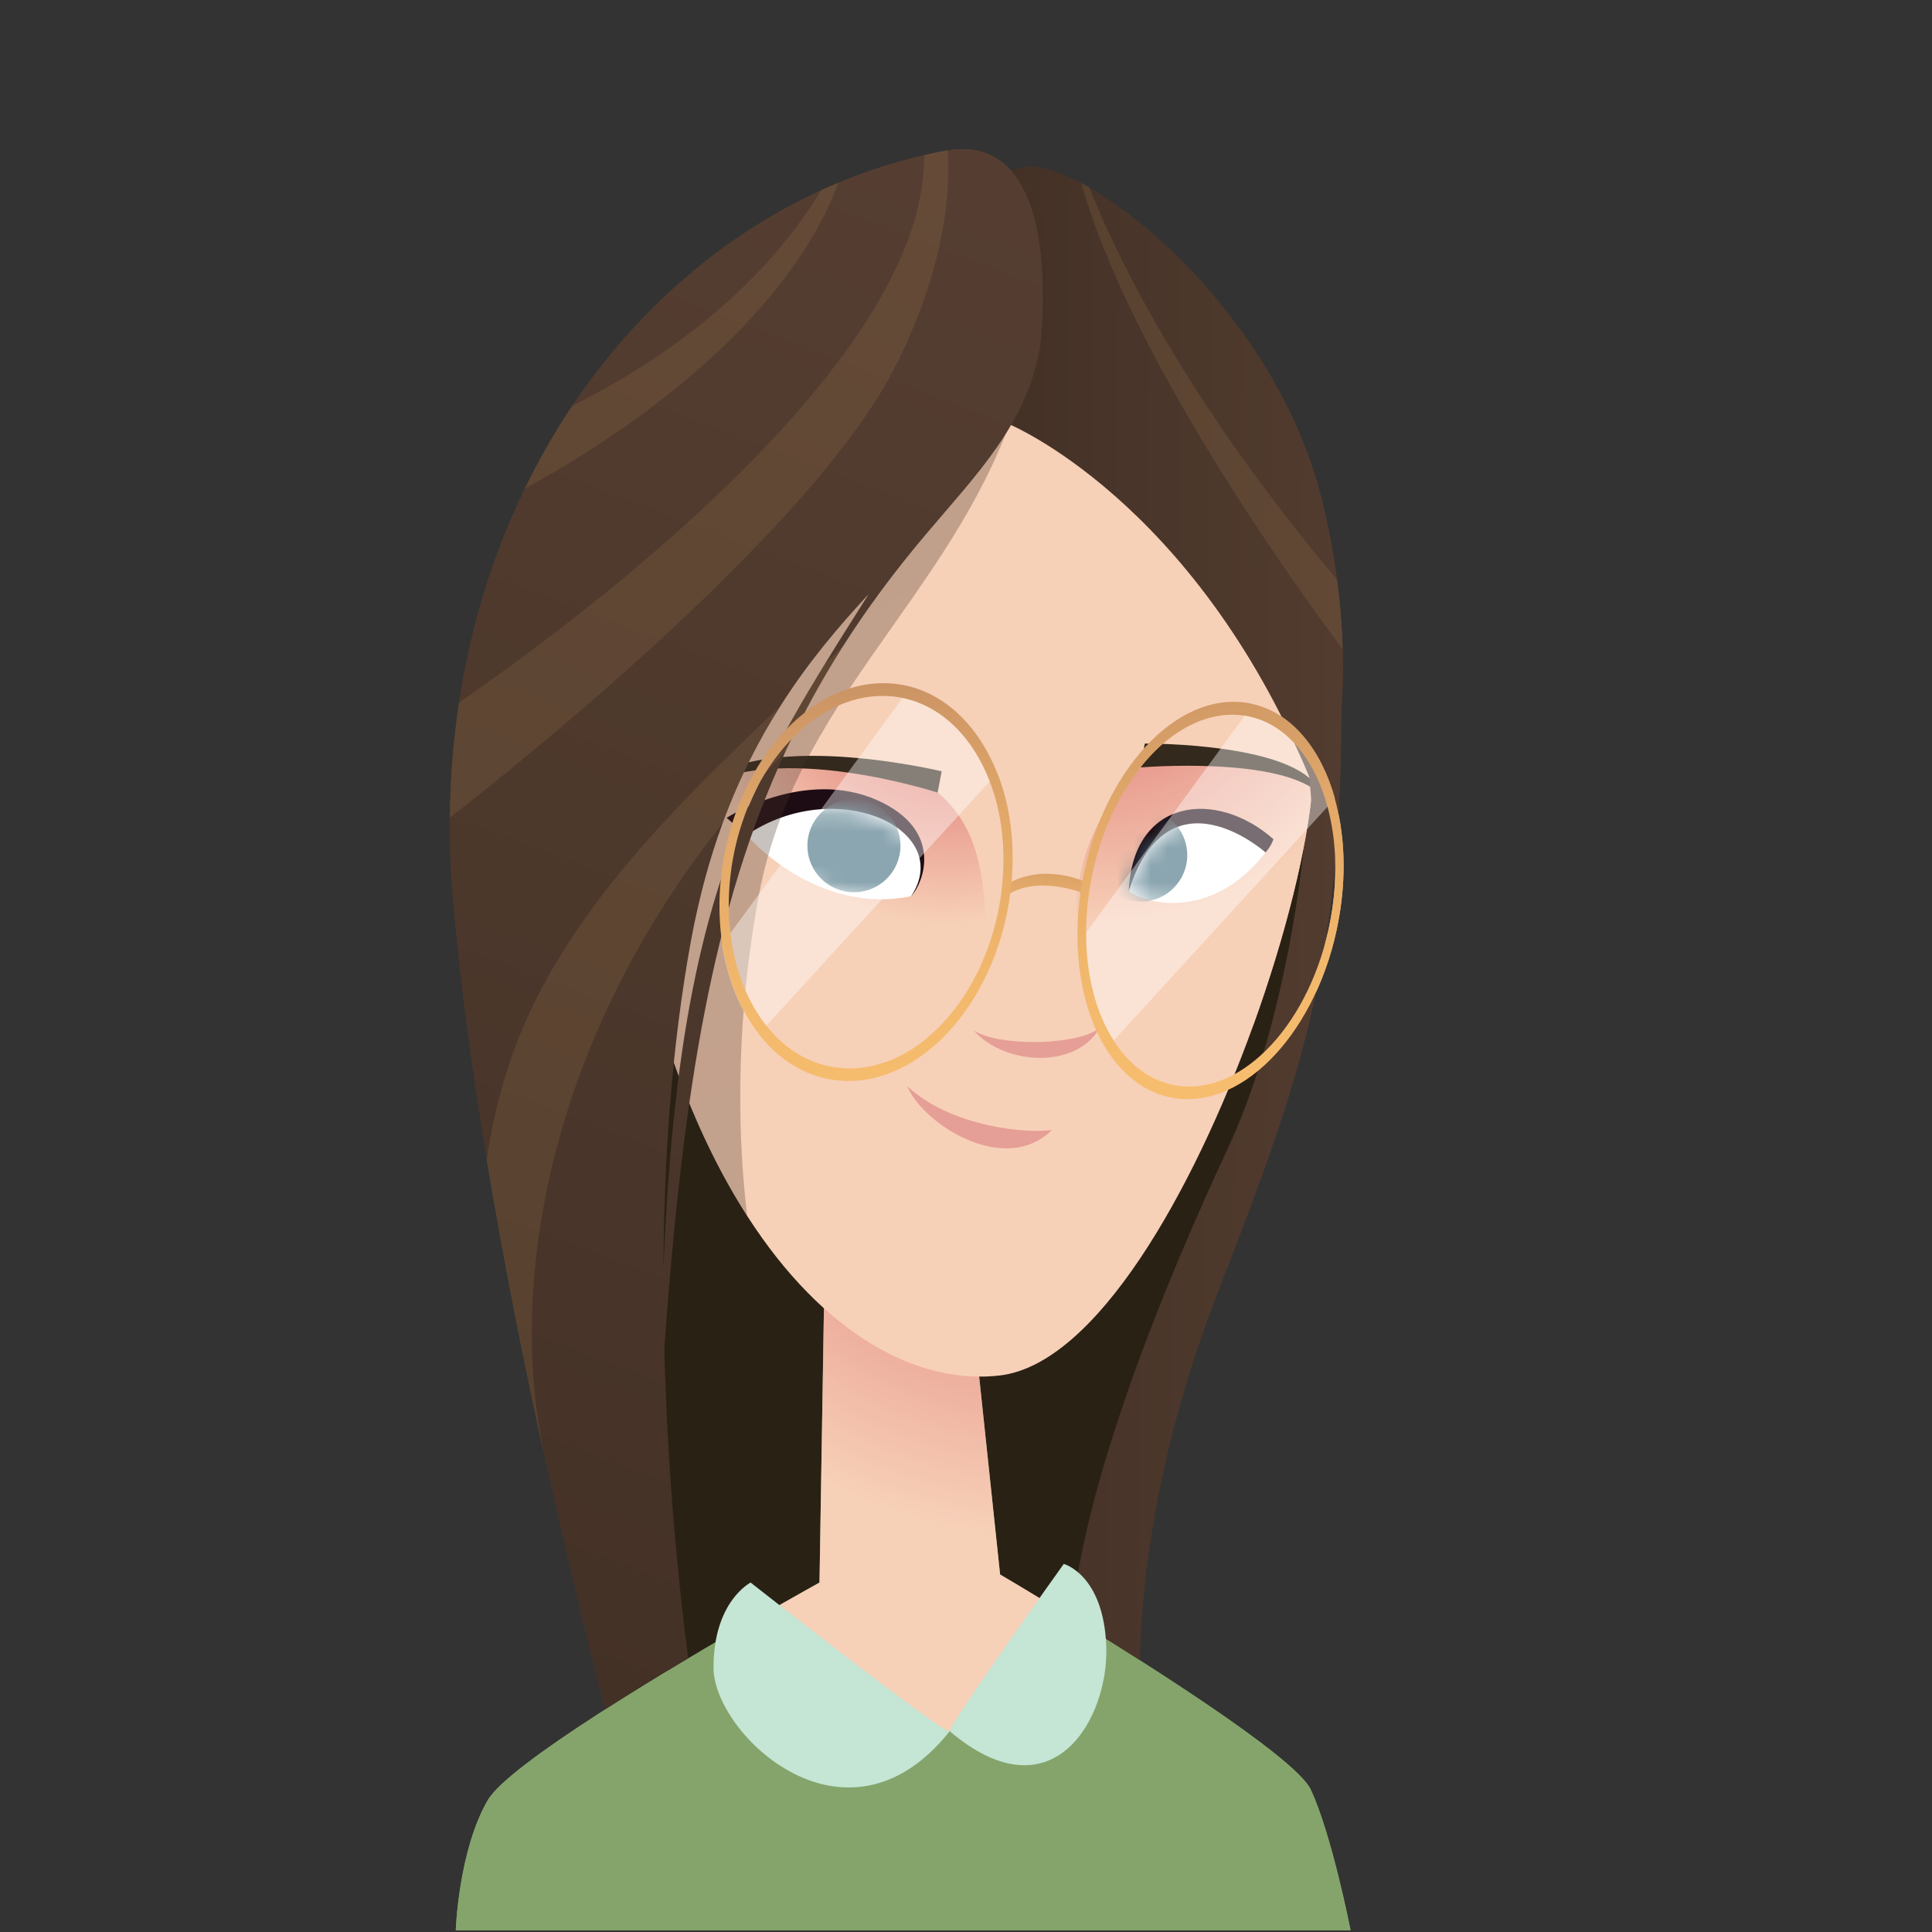 <svg width="115" height="115" viewBox="0 0 115 115" fill="none" xmlns="http://www.w3.org/2000/svg">
<rect x="0" y="0" width="115" height="115" fill="#333333" stroke="none"/>
<path d="M78.61 46.55C77.78 63.02 73.51 71.08 70.31 78.08C67.11 85.07 66.16 98.82 66.16 98.82L39.97 100.48C39.97 100.48 35.25 75.33 38.19 65.64C41.13 55.95 78.6 46.56 78.6 46.56L78.61 46.55Z" fill="#2A2115"/>
<path d="M79.8 37.55C80.19 55.92 78.16 62.36 72.48 76.93C66.8 91.51 67.91 102.25 67.91 102.25L63.87 100.11C63.87 100.11 61.67 92.88 73.12 68.28C77.39 59.11 78.97 43.79 77.39 37.62C75.81 31.46 79.8 37.54 79.8 37.54V37.55Z" fill="url(#paint0_linear_1125_43155)"/>
<path d="M80.39 114.9H27.13C27.13 114.9 27.29 110.16 29.03 107.16C30.27 105.01 39.85 99.31 45.19 96.23C47.32 95.01 48.78 94.2 48.78 94.2L49.1 74.45L57.79 77.29L59.53 93.72C59.53 93.72 60.74 94.43 62.54 95.53C67.54 98.56 77.09 104.55 78.02 106.52C79.28 109.21 80.39 114.89 80.39 114.89V114.9Z" fill="#84A46B"/>
<path d="M62.54 95.53C60.78 98.18 56.65 102.67 56.52 103.05C56.39 103.43 48.25 98.69 45.19 96.23C47.32 95.01 48.78 94.2 48.78 94.2L49.1 74.45L57.79 77.29L59.53 93.72C59.53 93.72 60.74 94.43 62.54 95.53Z" fill="url(#paint1_radial_1125_43155)"/>
<path d="M78.18 45.84C78.18 46.14 78.15 46.45 78.13 46.78C77.84 50.38 76.54 55.66 74.6 61.03C71.02 70.94 65.25 81.17 59.54 81.87C54.66 82.46 49.03 79.46 44.49 72.4C41.58 67.88 39.11 61.7 37.57 53.74C37.49 53.44 37.42 53.14 37.35 52.84C34.89 41.59 40.97 30.12 49.89 21.19C59.06 12.02 69.49 19.45 72.96 26.09C76.43 32.73 78.49 36.2 78.17 45.84H78.18Z" fill="#F7D0B8"/>
<path d="M55.82 47.18C58.19 49.16 58.74 52.16 58.66 56.5C50.68 62.27 41.12 56.9 41.12 56.9C41.12 56.9 39.93 47.1 42.31 46.23C44.68 45.36 52.27 44.65 55.82 47.18Z" fill="url(#paint2_radial_1125_43155)"/>
<path d="M78.12 46.78C77.83 50.38 76.53 55.66 74.59 61.04C71.15 61.51 64.48 57.97 64.19 56.2C63.87 54.22 63.79 49.64 67.9 45.69C70.43 44.9 76.83 45.37 78.01 46.64C78.05 46.68 78.08 46.73 78.11 46.79L78.12 46.78Z" fill="url(#paint3_radial_1125_43155)"/>
<path d="M56.05 45.92L55.81 47.18C55.81 47.18 46.17 44.02 41.43 47.02C44.91 43.23 56.05 45.91 56.05 45.91V45.92Z" fill="#33291C"/>
<path d="M68.14 44.26L67.9 45.68C67.9 45.68 76.35 44.97 78.65 47.34C77.7 44.18 68.14 44.26 68.14 44.26Z" fill="#33291C"/>
<path d="M44.44 49.71L43.25 48.68C43.25 48.68 47.91 45.68 52.26 47.65C56.13 49.41 55.03 52.47 54.24 53.34C50.92 50.57 44.44 49.71 44.44 49.71Z" fill="#1E0C14"/>
<path d="M67.19 53.03C67.43 47.5 72.4 46.95 75.8 49.95C75.64 50.42 75.33 50.74 75.33 50.74L67.19 53.03Z" fill="#1E0C14"/>
<path d="M67.19 53.03C69.56 45.6 75.33 50.74 75.33 50.74C72.09 54.93 67.98 53.74 67.19 53.03Z" fill="white"/>
<mask id="mask0_1125_43155" style="mask-type:luminance" maskUnits="userSpaceOnUse" x="67" y="49" width="9" height="5">
<path d="M67.19 53.03C69.56 45.6 75.33 50.74 75.33 50.74C72.09 54.93 67.98 53.74 67.19 53.03Z" fill="white"/>
</mask>
<g mask="url(#mask0_1125_43155)">
<path d="M70.67 50.9C70.67 52.43 69.43 53.67 67.9 53.67C66.37 53.67 65.13 52.43 65.13 50.9C65.13 49.37 66.37 48.13 67.9 48.13C69.43 48.13 70.67 49.37 70.67 50.9Z" fill="#3E6A7C"/>
</g>
<path d="M44.44 49.71C49.81 46.08 56.84 49.39 54.24 53.34C48.55 54.53 44.44 49.71 44.44 49.71Z" fill="white"/>
<mask id="mask1_1125_43155" style="mask-type:luminance" maskUnits="userSpaceOnUse" x="44" y="48" width="11" height="6">
<path d="M44.44 49.71C49.81 46.08 56.84 49.39 54.24 53.34C48.55 54.53 44.44 49.71 44.44 49.71Z" fill="white"/>
</mask>
<g mask="url(#mask1_1125_43155)">
<path d="M53.6 50.34C53.6 51.87 52.36 53.11 50.83 53.11C49.3 53.11 48.06 51.87 48.06 50.34C48.06 48.81 49.3 47.57 50.83 47.57C52.36 47.57 53.6 48.81 53.6 50.34Z" fill="#3E6A7C"/>
</g>
<path d="M57.95 61.33C59.53 62.36 64.35 62.2 65.46 61.17C64.12 63.62 59.85 63.46 57.95 61.33Z" fill="#E59F96"/>
<path d="M54 64.65C56.61 67.1 61.19 67.49 62.61 67.26C59.84 70.03 54.95 66.94 54 64.65Z" fill="#E59F96"/>
<path d="M44.68 94.2C44.68 94.2 56.53 103.52 56.53 103.05C56.53 102.58 63.32 93.09 63.32 93.09C63.32 93.09 65.69 93.72 65.85 97.99C66.01 102.26 62.69 108.26 56.53 103.05C50.37 110.79 42.47 103.21 42.47 99.26C42.47 95.31 44.68 94.2 44.68 94.2Z" fill="#C5E5D5"/>
<path d="M78.08 48.27C78.06 47.62 78 46.93 77.92 46.21C71.01 29.7 60 25.22 60 25.22C60 25.22 57.89 12.41 60.12 10.29C60.84 9.61 62.41 9.88 64.37 10.92C64.52 11 64.67 11.08 64.83 11.17C69.66 13.93 76.47 20.98 78.65 29.63C79.08 31.33 79.38 32.95 79.58 34.49C79.78 35.96 79.88 37.35 79.92 38.64C80.13 45.97 78.15 50.15 78.08 48.27Z" fill="url(#paint4_linear_1125_43155)"/>
<path style="mix-blend-mode:multiply" opacity="0.3" d="M45.16 53.35C43.62 61.66 44.01 68.57 44.48 72.39C41.57 67.87 39.1 61.69 37.56 53.73C37.48 53.43 37.41 53.13 37.34 52.83C44.17 40.17 61.28 21.27 61.28 21.27C58.28 34.54 47.53 40.55 45.16 53.35Z" fill="url(#paint5_linear_1125_43155)"/>
<path d="M56.4 8.95C56.34 8.95 56.27 8.97 56.21 8.98C55.8 9.06 55.4 9.14 55 9.24C53.25 9.64 51.55 10.2 49.91 10.88C49.56 11.02 49.22 11.17 48.88 11.33C43 14.02 37.9 18.45 34.08 24.14C33.03 25.69 32.09 27.34 31.25 29.07C29.37 32.93 28.02 37.22 27.33 41.81C26.99 44.03 26.8 46.32 26.78 48.67C26.76 50.33 26.83 52.03 26.98 53.74C27.42 58.7 28.13 63.89 28.98 68.99C29.99 75.12 31.2 81.1 32.35 86.36C33.82 93.05 35.21 98.58 36.03 101.74C37.63 100.72 39.33 99.67 40.96 98.7C40.46 94.87 39.74 88.14 39.54 80.3C40.64 64.84 42.46 53.99 46.76 44.72C47.76 42.56 48.9 40.48 50.19 38.45C51.62 36.2 53.25 34.01 55.1 31.82C58.14 28.22 61.1 25.26 61.9 20.71C61.9 20.71 63.61 7.78 56.4 8.95ZM49.12 39.49C47.73 41.75 46.48 43.92 45.38 46.21C42.11 53 40.08 60.89 39.49 75.5C39.52 69.15 39.96 62.35 41.14 55.94C41.62 53.37 42.25 51.08 43.01 49.01C43.99 46.34 45.17 44.05 46.45 42.03C48.09 39.44 49.91 37.3 51.71 35.36C50.8 36.8 49.93 38.16 49.12 39.49Z" fill="url(#paint6_linear_1125_43155)"/>
<g style="mix-blend-mode:screen" opacity="0.1">
<path d="M46.45 42.03C39.94 48.21 33.09 54.9 30.29 63.38C29.68 65.24 29.25 67.12 28.97 69C29.98 75.13 31.19 81.11 32.34 86.37C32.29 86.09 32.24 85.8 32.19 85.5C30.39 75.52 32.96 61.65 43.01 49.01C43.99 46.34 45.17 44.05 46.45 42.03Z" fill="#F7BD6E"/>
<path d="M49.12 39.49C47.73 41.75 46.48 43.92 45.38 46.21C45.83 45.71 46.29 45.21 46.76 44.72C47.76 42.56 48.9 40.48 50.19 38.45C49.84 38.8 49.48 39.14 49.12 39.49Z" fill="#F7BD6E"/>
</g>
<path d="M59.99 52.6C62.24 51.33 64.64 52.51 64.64 52.51L64.52 53.18C64.52 53.18 61.7 52.04 59.91 53.32C59.94 53.01 59.99 52.6 59.99 52.6Z" fill="url(#paint7_linear_1125_43155)"/>
<path opacity="0.4" d="M59.36 46.02L58.9 46.53L45.61 61.06L45.15 61.56C44.06 60.16 43.3 58.32 42.98 56.23L43.46 55.57L53.72 41.55L54.2 40.89C56.49 41.51 58.32 43.41 59.34 46.03L59.36 46.02Z" fill="white"/>
<path opacity="0.4" d="M79.46 47.53L79.02 48.02L66.29 61.94L65.85 62.43C64.84 60.81 64.23 58.63 64.16 56.19L64.65 55.51L74.1 42.59L74.59 41.91C76.89 42.45 78.63 44.58 79.46 47.53Z" fill="white"/>
<path d="M79.46 47.53C78.64 44.58 76.89 42.45 74.59 41.91C74.35 41.85 74.1 41.81 73.84 41.79C69.58 41.45 65.33 46.46 64.34 52.98C64.17 54.08 64.11 55.15 64.14 56.18C64.22 58.62 64.82 60.8 65.83 62.42C66.91 64.15 68.44 65.26 70.27 65.41C74.53 65.75 78.78 60.74 79.77 54.22C80.14 51.78 80 49.48 79.45 47.53H79.46ZM79.29 54.18C78.37 60.29 74.39 64.98 70.4 64.66C68.71 64.52 67.3 63.52 66.29 61.94C65.24 60.3 64.64 58.04 64.65 55.51C64.65 54.71 64.71 53.87 64.84 53.03C65.76 46.92 69.74 42.23 73.74 42.56C73.86 42.57 73.98 42.58 74.1 42.6C76.45 42.97 78.22 45.07 79.02 48.03C79.51 49.83 79.63 51.95 79.29 54.19V54.18Z" fill="url(#paint8_linear_1125_43155)"/>
<path d="M59.36 46.02C58.33 43.4 56.5 41.5 54.22 40.88C53.77 40.76 53.31 40.69 52.83 40.67C48.06 40.49 43.63 45.65 42.92 52.19C42.77 53.6 42.8 54.96 43 56.23C43.32 58.32 44.08 60.17 45.17 61.56C46.47 63.23 48.24 64.27 50.27 64.34C55.03 64.52 59.47 59.36 60.18 52.82C60.45 50.31 60.14 47.97 59.37 46.02H59.36ZM50.34 63.59C48.46 63.52 46.83 62.58 45.62 61.06C44.5 59.65 43.74 57.74 43.48 55.57C43.35 54.5 43.34 53.38 43.47 52.21C44.13 46.09 48.29 41.26 52.76 41.43C53.1 41.44 53.43 41.48 53.75 41.55C56.07 42.04 57.92 43.91 58.92 46.53C59.61 48.34 59.89 50.5 59.64 52.81C58.98 58.93 54.82 63.76 50.36 63.59H50.34Z" fill="url(#paint9_linear_1125_43155)"/>
<g style="mix-blend-mode:screen" opacity="0.1">
<path d="M53.37 21.66C48.46 31.62 29.84 46.29 26.78 48.67C26.8 46.32 26.99 44.03 27.33 41.81C34.31 37 55.18 21.56 55.01 9.24C55.41 9.15 55.82 9.06 56.22 8.98C56.28 8.97 56.35 8.96 56.41 8.95C56.59 11.89 56.08 16.17 53.38 21.66H53.37Z" fill="#F7BD6E"/>
<path d="M49.91 10.88C46.35 20.32 35.05 27.03 31.25 29.07C32.09 27.34 33.04 25.69 34.08 24.14C37.98 22.21 44.8 18.09 48.88 11.33C49.22 11.17 49.56 11.02 49.91 10.88Z" fill="#F7BD6E"/>
</g>
<g style="mix-blend-mode:screen" opacity="0.1">
<path d="M79.92 38.64C77.07 34.83 67.26 21.22 64.37 10.91C64.52 10.99 64.67 11.07 64.83 11.16C68.92 21.24 76.07 30.35 79.58 34.49C79.78 35.96 79.88 37.35 79.92 38.64Z" fill="#F7BD6E"/>
</g>
<path d="M78.61 46.55C77.78 63.02 73.51 71.08 70.31 78.08C67.11 85.07 66.16 98.82 66.16 98.82L39.97 100.48C39.97 100.48 35.25 75.33 38.19 65.64C41.13 55.95 78.6 46.56 78.6 46.56L78.61 46.55Z" fill="#2A2115"/>
<path d="M79.8 37.55C80.19 55.92 78.16 62.36 72.48 76.93C66.8 91.51 67.91 102.25 67.91 102.25L63.87 100.11C63.87 100.11 61.67 92.88 73.12 68.28C77.39 59.11 78.97 43.79 77.39 37.62C75.81 31.46 79.8 37.54 79.8 37.54V37.55Z" fill="url(#paint10_linear_1125_43155)"/>
<path d="M80.39 114.9H27.13C27.13 114.9 27.29 110.16 29.03 107.16C30.27 105.01 39.85 99.31 45.19 96.23C47.32 95.01 48.78 94.2 48.78 94.2L49.1 74.45L57.79 77.29L59.53 93.72C59.53 93.72 60.74 94.43 62.54 95.53C67.54 98.56 77.09 104.55 78.02 106.52C79.28 109.21 80.39 114.89 80.39 114.89V114.9Z" fill="#84A46B"/>
<path d="M62.54 95.53C60.78 98.18 56.65 102.67 56.52 103.05C56.39 103.43 48.25 98.69 45.19 96.23C47.32 95.01 48.78 94.2 48.78 94.2L49.1 74.45L57.79 77.29L59.53 93.72C59.53 93.72 60.74 94.43 62.54 95.53Z" fill="url(#paint11_radial_1125_43155)"/>
<path d="M78.18 45.84C78.18 46.14 78.15 46.45 78.13 46.78C77.84 50.38 76.54 55.66 74.6 61.03C71.02 70.94 65.25 81.17 59.54 81.87C54.66 82.46 49.03 79.46 44.49 72.4C41.58 67.88 39.11 61.7 37.57 53.74C37.49 53.44 37.42 53.14 37.35 52.84C34.89 41.59 40.97 30.12 49.89 21.19C59.06 12.02 69.49 19.45 72.96 26.09C76.43 32.73 78.49 36.2 78.17 45.84H78.18Z" fill="#F7D0B8"/>
<path d="M55.82 47.18C58.19 49.16 58.74 52.16 58.66 56.5C50.68 62.27 41.12 56.9 41.12 56.9C41.12 56.9 39.93 47.1 42.31 46.23C44.68 45.36 52.27 44.65 55.82 47.18Z" fill="url(#paint12_radial_1125_43155)"/>
<path d="M78.12 46.78C77.83 50.38 76.53 55.66 74.59 61.04C71.15 61.51 64.48 57.97 64.19 56.2C63.87 54.22 63.79 49.64 67.9 45.69C70.43 44.9 76.83 45.37 78.01 46.64C78.05 46.68 78.08 46.73 78.11 46.79L78.12 46.78Z" fill="url(#paint13_radial_1125_43155)"/>
<path d="M56.05 45.92L55.81 47.18C55.81 47.18 46.17 44.02 41.43 47.02C44.91 43.23 56.05 45.91 56.05 45.91V45.92Z" fill="#33291C"/>
<path d="M68.14 44.26L67.9 45.68C67.9 45.68 76.35 44.97 78.65 47.34C77.7 44.18 68.14 44.26 68.14 44.26Z" fill="#33291C"/>
<path d="M44.44 49.71L43.25 48.68C43.25 48.68 47.91 45.68 52.26 47.65C56.13 49.41 55.03 52.47 54.24 53.34C50.92 50.57 44.44 49.71 44.44 49.71Z" fill="#1E0C14"/>
<path d="M67.19 53.03C67.43 47.5 72.4 46.95 75.8 49.95C75.64 50.42 75.33 50.74 75.33 50.74L67.19 53.03Z" fill="#1E0C14"/>
<path d="M67.19 53.03C69.56 45.6 75.33 50.74 75.33 50.74C72.09 54.93 67.98 53.74 67.19 53.03Z" fill="white"/>
<mask id="mask2_1125_43155" style="mask-type:luminance" maskUnits="userSpaceOnUse" x="67" y="49" width="9" height="5">
<path d="M67.19 53.03C69.56 45.6 75.33 50.74 75.33 50.74C72.09 54.93 67.98 53.74 67.19 53.03Z" fill="white"/>
</mask>
<g mask="url(#mask2_1125_43155)">
<path d="M70.67 50.9C70.67 52.43 69.43 53.67 67.9 53.67C66.37 53.67 65.13 52.43 65.13 50.9C65.13 49.37 66.37 48.13 67.9 48.13C69.43 48.13 70.67 49.37 70.67 50.9Z" fill="#3E6A7C"/>
</g>
<path d="M44.44 49.71C49.81 46.08 56.84 49.39 54.24 53.34C48.55 54.53 44.44 49.71 44.44 49.71Z" fill="white"/>
<mask id="mask3_1125_43155" style="mask-type:luminance" maskUnits="userSpaceOnUse" x="44" y="48" width="11" height="6">
<path d="M44.44 49.71C49.81 46.08 56.84 49.39 54.24 53.34C48.55 54.53 44.44 49.71 44.44 49.71Z" fill="white"/>
</mask>
<g mask="url(#mask3_1125_43155)">
<path d="M53.6 50.34C53.6 51.87 52.36 53.11 50.83 53.11C49.3 53.11 48.06 51.87 48.06 50.34C48.06 48.81 49.3 47.57 50.83 47.57C52.36 47.57 53.6 48.81 53.6 50.34Z" fill="#3E6A7C"/>
</g>
<path d="M57.95 61.33C59.53 62.36 64.35 62.2 65.46 61.17C64.12 63.62 59.85 63.46 57.95 61.33Z" fill="#E59F96"/>
<path d="M54 64.65C56.61 67.1 61.19 67.49 62.61 67.26C59.84 70.03 54.95 66.94 54 64.65Z" fill="#E59F96"/>
<path d="M44.68 94.2C44.68 94.2 56.53 103.52 56.53 103.05C56.53 102.58 63.32 93.09 63.32 93.09C63.32 93.09 65.69 93.72 65.85 97.99C66.01 102.26 62.69 108.26 56.53 103.05C50.37 110.79 42.47 103.21 42.47 99.26C42.47 95.31 44.68 94.2 44.68 94.2Z" fill="#C5E5D5"/>
<path d="M78.08 48.27C78.06 47.62 78 46.93 77.92 46.21C71.01 29.7 60 25.22 60 25.22C60 25.22 57.89 12.41 60.12 10.29C60.84 9.61 62.41 9.88 64.37 10.92C64.52 11 64.67 11.08 64.83 11.17C69.66 13.93 76.47 20.98 78.65 29.63C79.08 31.33 79.38 32.95 79.58 34.49C79.78 35.96 79.88 37.35 79.92 38.64C80.13 45.97 78.15 50.15 78.08 48.27Z" fill="url(#paint14_linear_1125_43155)"/>
<path style="mix-blend-mode:multiply" opacity="0.3" d="M45.16 53.35C43.62 61.66 44.01 68.57 44.48 72.39C41.57 67.87 39.1 61.69 37.56 53.73C37.48 53.43 37.41 53.13 37.34 52.83C44.17 40.17 61.28 21.27 61.28 21.27C58.28 34.54 47.53 40.55 45.16 53.35Z" fill="url(#paint15_linear_1125_43155)"/>
<path d="M56.4 8.95C56.34 8.95 56.27 8.97 56.21 8.98C55.8 9.06 55.4 9.14 55 9.24C53.25 9.64 51.55 10.2 49.91 10.88C49.56 11.02 49.22 11.17 48.88 11.33C43 14.02 37.9 18.45 34.08 24.14C33.03 25.69 32.09 27.34 31.25 29.07C29.37 32.93 28.02 37.22 27.33 41.81C26.99 44.03 26.8 46.32 26.78 48.67C26.76 50.33 26.83 52.03 26.98 53.74C27.42 58.7 28.13 63.89 28.98 68.99C29.99 75.12 31.2 81.1 32.35 86.36C33.82 93.05 35.21 98.58 36.03 101.74C37.63 100.72 39.33 99.67 40.96 98.7C40.46 94.87 39.74 88.14 39.54 80.3C40.64 64.84 42.46 53.99 46.76 44.72C47.76 42.56 48.9 40.48 50.19 38.45C51.62 36.2 53.25 34.01 55.1 31.82C58.14 28.22 61.1 25.26 61.9 20.71C61.9 20.71 63.61 7.78 56.4 8.95ZM49.12 39.49C47.73 41.75 46.48 43.92 45.38 46.21C42.11 53 40.08 60.89 39.49 75.5C39.52 69.15 39.96 62.35 41.14 55.94C41.62 53.37 42.25 51.08 43.01 49.01C43.99 46.34 45.17 44.05 46.45 42.03C48.09 39.44 49.91 37.3 51.71 35.36C50.8 36.8 49.93 38.16 49.12 39.49Z" fill="url(#paint16_linear_1125_43155)"/>
<g style="mix-blend-mode:screen" opacity="0.1">
<path d="M46.45 42.03C39.94 48.21 33.09 54.9 30.29 63.38C29.68 65.24 29.25 67.12 28.97 69C29.98 75.13 31.19 81.11 32.34 86.37C32.29 86.09 32.24 85.8 32.19 85.5C30.39 75.52 32.96 61.65 43.01 49.01C43.99 46.34 45.17 44.05 46.45 42.03Z" fill="#F7BD6E"/>
<path d="M49.12 39.49C47.73 41.75 46.48 43.92 45.38 46.21C45.83 45.71 46.29 45.21 46.76 44.72C47.76 42.56 48.9 40.48 50.19 38.45C49.84 38.8 49.48 39.14 49.12 39.49Z" fill="#F7BD6E"/>
</g>
<path d="M59.99 52.6C62.24 51.33 64.64 52.51 64.64 52.51L64.52 53.18C64.52 53.18 61.7 52.04 59.91 53.32C59.94 53.01 59.99 52.6 59.99 52.6Z" fill="url(#paint17_linear_1125_43155)"/>
<path opacity="0.4" d="M59.36 46.02L58.9 46.53L45.61 61.06L45.15 61.56C44.06 60.16 43.3 58.32 42.98 56.23L43.46 55.57L53.72 41.55L54.2 40.89C56.49 41.51 58.32 43.41 59.34 46.03L59.36 46.02Z" fill="white"/>
<path opacity="0.4" d="M79.46 47.53L79.02 48.02L66.29 61.94L65.85 62.43C64.84 60.81 64.23 58.63 64.16 56.19L64.65 55.51L74.1 42.59L74.59 41.91C76.89 42.45 78.63 44.58 79.46 47.53Z" fill="white"/>
<path d="M79.46 47.53C78.64 44.58 76.89 42.45 74.59 41.91C74.35 41.85 74.1 41.81 73.84 41.79C69.58 41.45 65.33 46.46 64.34 52.98C64.17 54.08 64.11 55.15 64.14 56.18C64.22 58.62 64.82 60.8 65.83 62.42C66.91 64.15 68.44 65.26 70.27 65.41C74.53 65.75 78.78 60.74 79.77 54.22C80.14 51.78 80 49.48 79.45 47.53H79.46ZM79.29 54.18C78.37 60.29 74.39 64.98 70.4 64.66C68.71 64.52 67.3 63.52 66.29 61.94C65.24 60.3 64.64 58.04 64.65 55.51C64.65 54.71 64.71 53.87 64.84 53.03C65.76 46.92 69.74 42.23 73.74 42.56C73.86 42.57 73.98 42.58 74.1 42.6C76.45 42.97 78.22 45.07 79.02 48.03C79.51 49.83 79.63 51.95 79.29 54.19V54.18Z" fill="url(#paint18_linear_1125_43155)"/>
<path d="M59.36 46.02C58.33 43.4 56.5 41.5 54.22 40.88C53.77 40.76 53.31 40.69 52.83 40.67C48.06 40.49 43.63 45.65 42.92 52.19C42.77 53.6 42.8 54.96 43 56.23C43.32 58.32 44.08 60.17 45.17 61.56C46.47 63.23 48.24 64.27 50.27 64.34C55.03 64.52 59.47 59.36 60.18 52.82C60.45 50.31 60.14 47.97 59.37 46.02H59.36ZM50.34 63.59C48.46 63.52 46.83 62.58 45.62 61.06C44.5 59.65 43.74 57.74 43.48 55.57C43.35 54.5 43.34 53.38 43.47 52.21C44.13 46.09 48.29 41.26 52.76 41.43C53.1 41.44 53.43 41.48 53.75 41.55C56.07 42.04 57.92 43.91 58.92 46.53C59.61 48.34 59.89 50.5 59.64 52.81C58.98 58.93 54.82 63.76 50.36 63.59H50.34Z" fill="url(#paint19_linear_1125_43155)"/>
<g style="mix-blend-mode:screen" opacity="0.1">
<path d="M53.37 21.66C48.46 31.62 29.84 46.29 26.78 48.67C26.8 46.32 26.99 44.03 27.33 41.81C34.31 37 55.18 21.56 55.01 9.24C55.41 9.15 55.82 9.06 56.22 8.98C56.28 8.97 56.35 8.96 56.41 8.95C56.59 11.89 56.08 16.17 53.38 21.66H53.37Z" fill="#F7BD6E"/>
<path d="M49.91 10.88C46.35 20.32 35.05 27.03 31.25 29.07C32.09 27.34 33.04 25.69 34.08 24.14C37.98 22.21 44.8 18.09 48.88 11.33C49.22 11.17 49.56 11.02 49.91 10.88Z" fill="#F7BD6E"/>
</g>
<g style="mix-blend-mode:screen" opacity="0.1">
<path d="M79.92 38.64C77.07 34.83 67.26 21.22 64.37 10.91C64.52 10.99 64.67 11.07 64.83 11.16C68.92 21.24 76.07 30.35 79.58 34.49C79.78 35.96 79.88 37.35 79.92 38.64Z" fill="#F7BD6E"/>
</g>
<defs>
<linearGradient id="paint0_linear_1125_43155" x1="59.65" y1="68.43" x2="83.59" y2="68.67" gradientUnits="userSpaceOnUse">
<stop stop-color="#443126"/>
<stop offset="1" stop-color="#553E31"/>
</linearGradient>
<radialGradient id="paint1_radial_1125_43155" cx="0" cy="0" r="1" gradientUnits="userSpaceOnUse" gradientTransform="translate(62.53 61.63) scale(32.75 32.75)">
<stop offset="0.09" stop-color="#DB6D6A"/>
<stop offset="0.21" stop-color="#DF7B75"/>
<stop offset="0.91" stop-color="#F7D0B8"/>
</radialGradient>
<radialGradient id="paint2_radial_1125_43155" cx="0" cy="0" r="1" gradientUnits="userSpaceOnUse" gradientTransform="translate(56.37 40.31) scale(16.14 16.14)">
<stop offset="0.09" stop-color="#DB6D6A"/>
<stop offset="0.21" stop-color="#DF7B75"/>
<stop offset="0.91" stop-color="#F7D0B8"/>
</radialGradient>
<radialGradient id="paint3_radial_1125_43155" cx="0" cy="0" r="1" gradientUnits="userSpaceOnUse" gradientTransform="translate(64.9 35.41) scale(21.69)">
<stop offset="0.09" stop-color="#DB6D6A"/>
<stop offset="0.21" stop-color="#DF7B75"/>
<stop offset="0.91" stop-color="#F7D0B8"/>
</radialGradient>
<linearGradient id="paint4_linear_1125_43155" x1="60.03" y1="29.22" x2="83.97" y2="29.46" gradientUnits="userSpaceOnUse">
<stop stop-color="#443126"/>
<stop offset="1" stop-color="#553E31"/>
</linearGradient>
<linearGradient id="paint5_linear_1125_43155" x1="47.61" y1="36.99" x2="70.27" y2="79.97" gradientUnits="userSpaceOnUse">
<stop stop-color="#443126"/>
<stop offset="1" stop-color="#553E31"/>
</linearGradient>
<linearGradient id="paint6_linear_1125_43155" x1="23.55" y1="96.62" x2="56.37" y2="10.41" gradientUnits="userSpaceOnUse">
<stop stop-color="#443126"/>
<stop offset="1" stop-color="#553E31"/>
</linearGradient>
<linearGradient id="paint7_linear_1125_43155" x1="61.612" y1="46.233" x2="60.967" y2="58.167" gradientUnits="userSpaceOnUse">
<stop stop-color="#AA745D"/>
<stop offset="0.25" stop-color="#C68F63"/>
<stop offset="0.54" stop-color="#E1A869"/>
<stop offset="0.8" stop-color="#F1B76C"/>
<stop offset="1" stop-color="#F7BD6E"/>
</linearGradient>
<linearGradient id="paint8_linear_1125_43155" x1="69.652" y1="28.845" x2="71.731" y2="64.004" gradientUnits="userSpaceOnUse">
<stop stop-color="#AA745D"/>
<stop offset="0.25" stop-color="#C68F63"/>
<stop offset="0.54" stop-color="#E1A869"/>
<stop offset="0.8" stop-color="#F1B76C"/>
<stop offset="1" stop-color="#F7BD6E"/>
</linearGradient>
<linearGradient id="paint9_linear_1125_43155" x1="49.183" y1="30.079" x2="51.262" y2="65.238" gradientUnits="userSpaceOnUse">
<stop stop-color="#AA745D"/>
<stop offset="0.25" stop-color="#C68F63"/>
<stop offset="0.54" stop-color="#E1A869"/>
<stop offset="0.8" stop-color="#F1B76C"/>
<stop offset="1" stop-color="#F7BD6E"/>
</linearGradient>
<linearGradient id="paint10_linear_1125_43155" x1="59.65" y1="68.43" x2="83.59" y2="68.67" gradientUnits="userSpaceOnUse">
<stop stop-color="#443126"/>
<stop offset="1" stop-color="#553E31"/>
</linearGradient>
<radialGradient id="paint11_radial_1125_43155" cx="0" cy="0" r="1" gradientUnits="userSpaceOnUse" gradientTransform="translate(62.53 61.63) scale(32.75 32.75)">
<stop offset="0.09" stop-color="#DB6D6A"/>
<stop offset="0.21" stop-color="#DF7B75"/>
<stop offset="0.91" stop-color="#F7D0B8"/>
</radialGradient>
<radialGradient id="paint12_radial_1125_43155" cx="0" cy="0" r="1" gradientUnits="userSpaceOnUse" gradientTransform="translate(56.37 40.31) scale(16.14 16.14)">
<stop offset="0.09" stop-color="#DB6D6A"/>
<stop offset="0.21" stop-color="#DF7B75"/>
<stop offset="0.91" stop-color="#F7D0B8"/>
</radialGradient>
<radialGradient id="paint13_radial_1125_43155" cx="0" cy="0" r="1" gradientUnits="userSpaceOnUse" gradientTransform="translate(64.9 35.41) scale(21.69)">
<stop offset="0.09" stop-color="#DB6D6A"/>
<stop offset="0.21" stop-color="#DF7B75"/>
<stop offset="0.91" stop-color="#F7D0B8"/>
</radialGradient>
<linearGradient id="paint14_linear_1125_43155" x1="60.03" y1="29.22" x2="83.97" y2="29.46" gradientUnits="userSpaceOnUse">
<stop stop-color="#443126"/>
<stop offset="1" stop-color="#553E31"/>
</linearGradient>
<linearGradient id="paint15_linear_1125_43155" x1="47.61" y1="36.99" x2="70.27" y2="79.97" gradientUnits="userSpaceOnUse">
<stop stop-color="#443126"/>
<stop offset="1" stop-color="#553E31"/>
</linearGradient>
<linearGradient id="paint16_linear_1125_43155" x1="23.55" y1="96.62" x2="56.37" y2="10.41" gradientUnits="userSpaceOnUse">
<stop stop-color="#443126"/>
<stop offset="1" stop-color="#553E31"/>
</linearGradient>
<linearGradient id="paint17_linear_1125_43155" x1="61.612" y1="46.233" x2="60.967" y2="58.167" gradientUnits="userSpaceOnUse">
<stop stop-color="#AA745D"/>
<stop offset="0.25" stop-color="#C68F63"/>
<stop offset="0.54" stop-color="#E1A869"/>
<stop offset="0.8" stop-color="#F1B76C"/>
<stop offset="1" stop-color="#F7BD6E"/>
</linearGradient>
<linearGradient id="paint18_linear_1125_43155" x1="69.652" y1="28.845" x2="71.731" y2="64.004" gradientUnits="userSpaceOnUse">
<stop stop-color="#AA745D"/>
<stop offset="0.25" stop-color="#C68F63"/>
<stop offset="0.54" stop-color="#E1A869"/>
<stop offset="0.8" stop-color="#F1B76C"/>
<stop offset="1" stop-color="#F7BD6E"/>
</linearGradient>
<linearGradient id="paint19_linear_1125_43155" x1="49.183" y1="30.079" x2="51.262" y2="65.238" gradientUnits="userSpaceOnUse">
<stop stop-color="#AA745D"/>
<stop offset="0.25" stop-color="#C68F63"/>
<stop offset="0.54" stop-color="#E1A869"/>
<stop offset="0.8" stop-color="#F1B76C"/>
<stop offset="1" stop-color="#F7BD6E"/>
</linearGradient>
</defs>
</svg>
